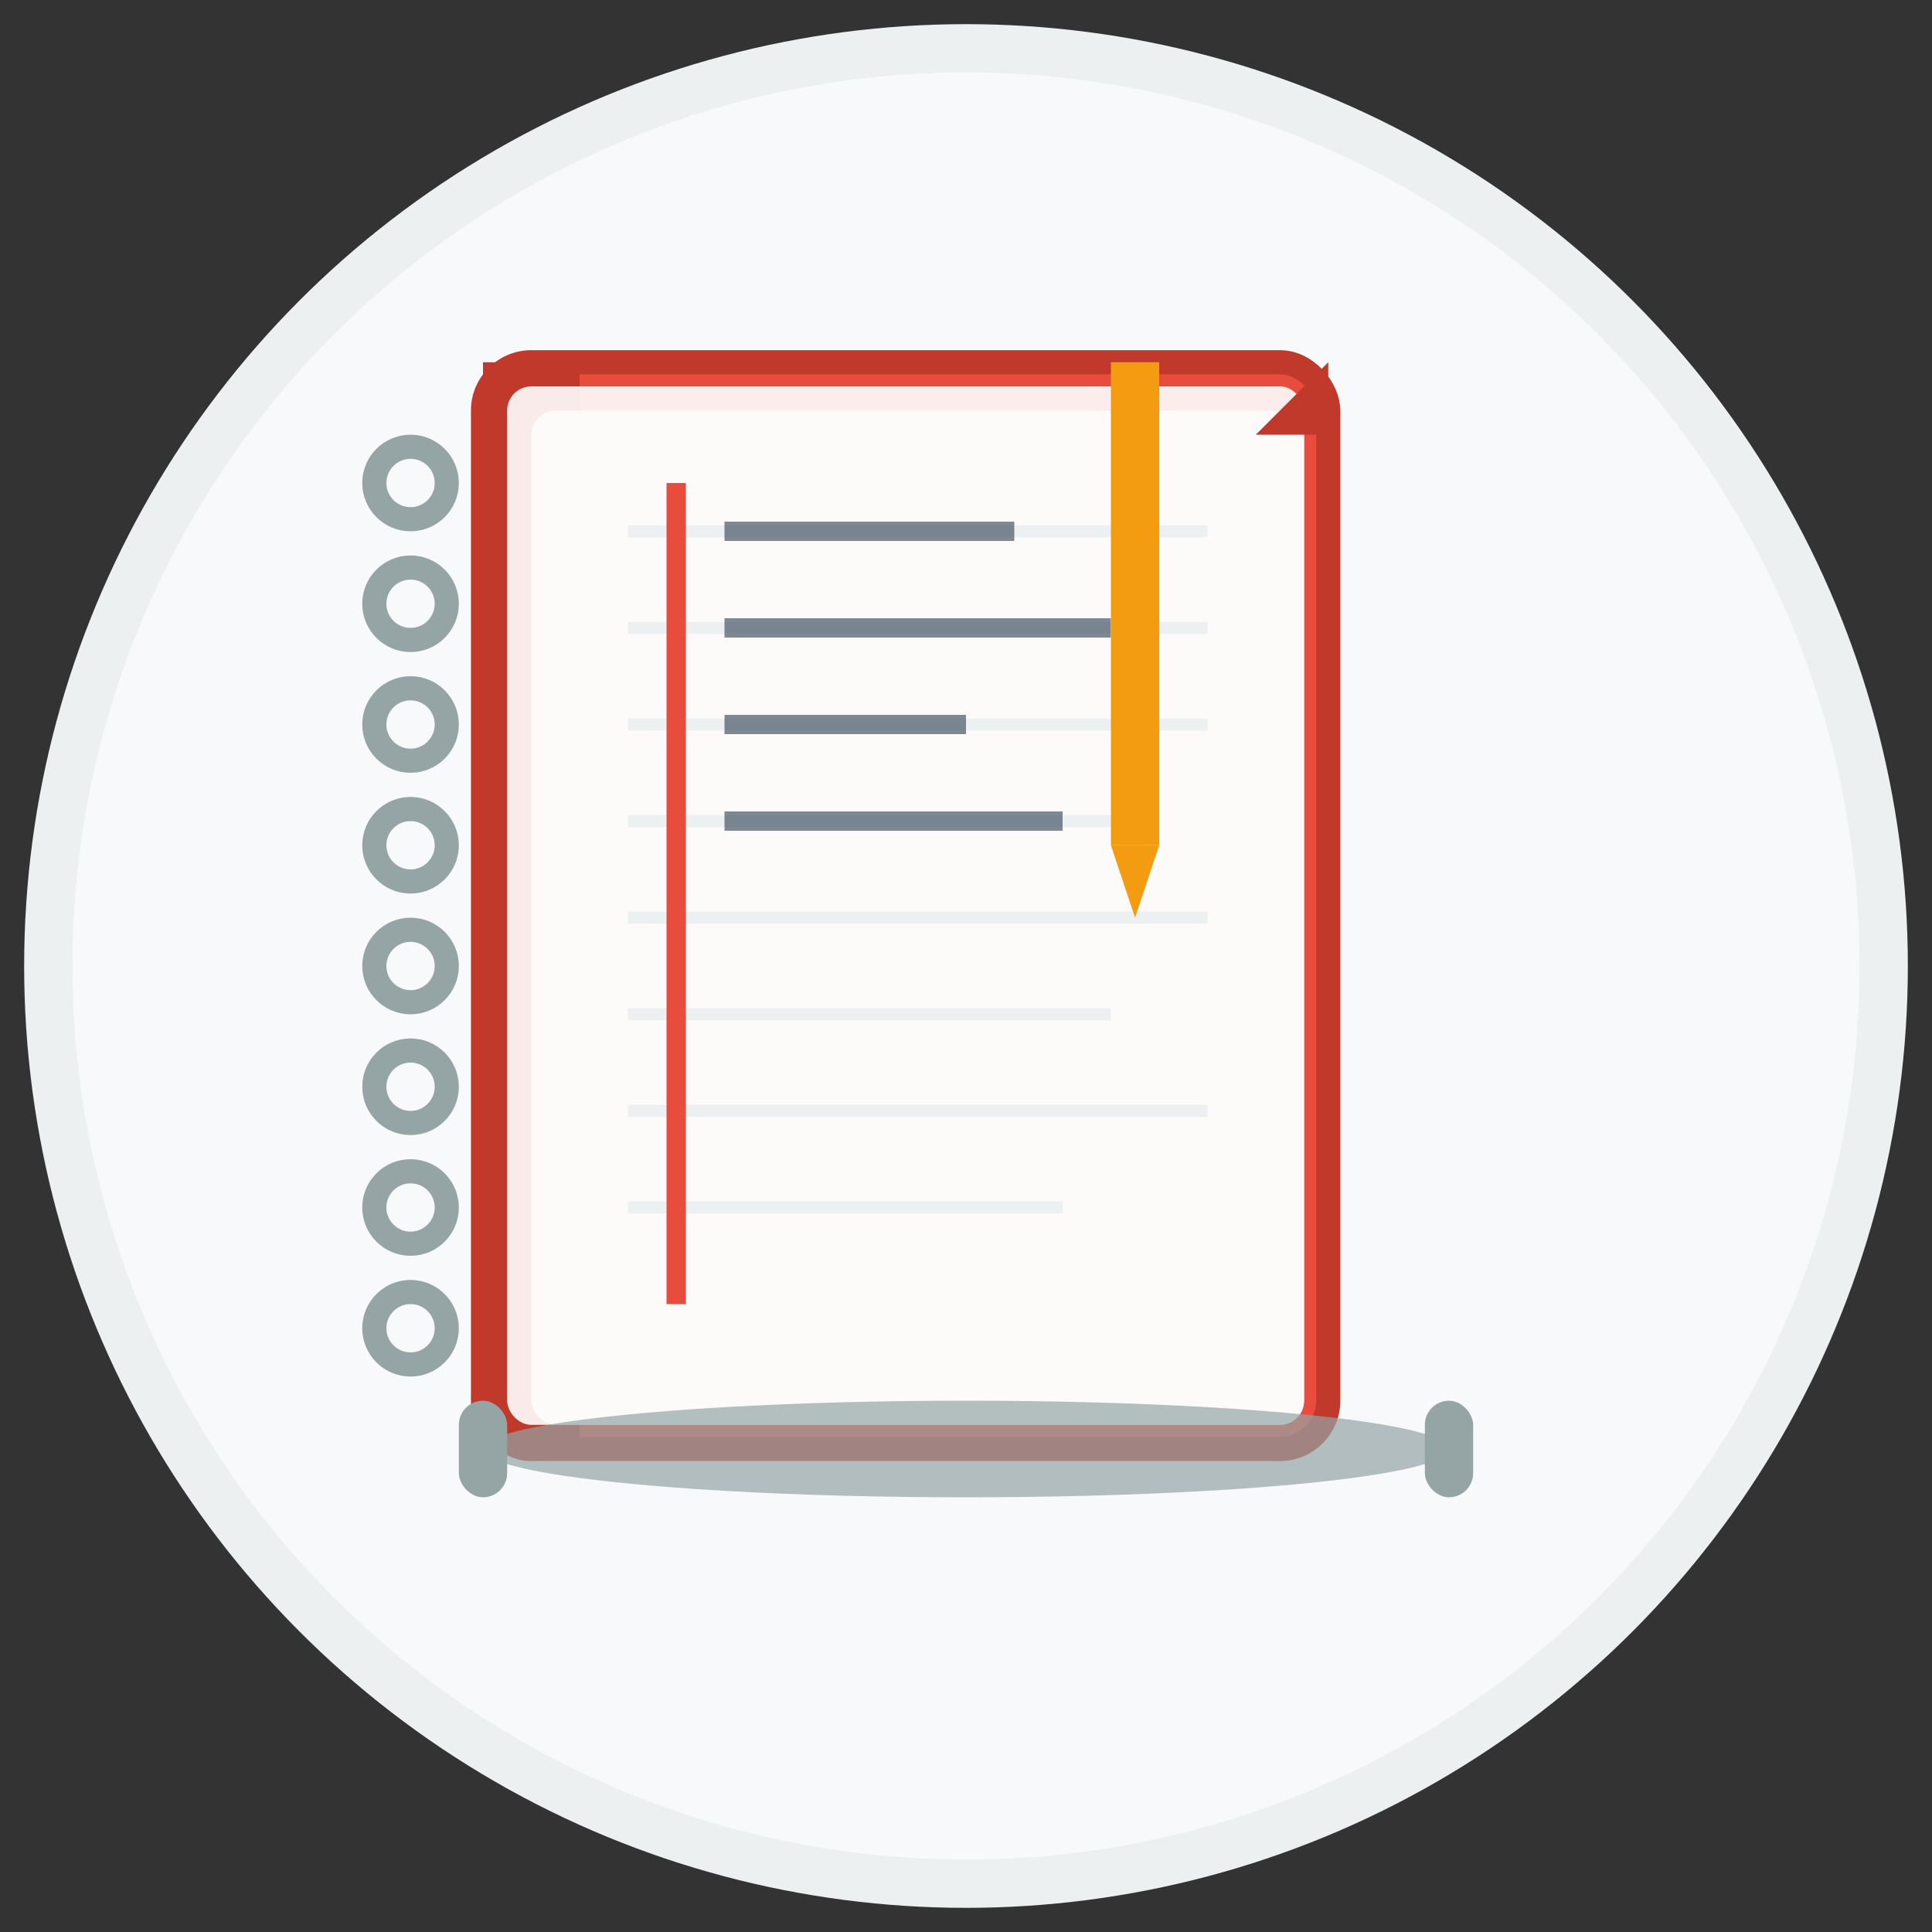 <svg width="80" height="80" viewBox="0 0 80 80" fill="none" xmlns="http://www.w3.org/2000/svg">
  <rect x="0" y="0" width="80" height="80" fill="#333333" stroke="none"/>
  <!-- Background circle -->
  <circle cx="40" cy="40" r="38" fill="#f8f9fa" stroke="#ecf0f1" stroke-width="2"/>
  
  <!-- Notebook cover -->
  <rect x="20" y="15" width="35" height="45" rx="2" fill="#e74c3c" stroke="#c0392b" stroke-width="1"/>
  
  <!-- Notebook spine -->
  <rect x="20" y="15" width="4" height="45" fill="#c0392b"/>
  
  <!-- Spiral binding -->
  <g stroke="#95a5a6" stroke-width="1" fill="none">
    <circle cx="17" cy="20" r="1.5"/>
    <circle cx="17" cy="25" r="1.5"/>
    <circle cx="17" cy="30" r="1.5"/>
    <circle cx="17" cy="35" r="1.5"/>
    <circle cx="17" cy="40" r="1.5"/>
    <circle cx="17" cy="45" r="1.5"/>
    <circle cx="17" cy="50" r="1.5"/>
    <circle cx="17" cy="55" r="1.5"/>
  </g>
  
  <!-- Paper pages (slightly visible) -->
  <rect x="21" y="16" width="33" height="43" rx="1" fill="#fefefe" opacity="0.9"/>
  <rect x="22" y="17" width="32" height="42" rx="1" fill="#fdfdfd" opacity="0.8"/>
  
  <!-- Lines on the page -->
  <g stroke="#ecf0f1" stroke-width="0.5">
    <line x1="26" y1="22" x2="50" y2="22"/>
    <line x1="26" y1="26" x2="50" y2="26"/>
    <line x1="26" y1="30" x2="50" y2="30"/>
    <line x1="26" y1="34" x2="48" y2="34"/>
    <line x1="26" y1="38" x2="50" y2="38"/>
    <line x1="26" y1="42" x2="46" y2="42"/>
    <line x1="26" y1="46" x2="50" y2="46"/>
    <line x1="26" y1="50" x2="44" y2="50"/>
  </g>
  
  <!-- Red margin line -->
  <line x1="28" y1="20" x2="28" y2="54" stroke="#e74c3c" stroke-width="0.8"/>
  
  <!-- Written text simulation -->
  <g stroke="#2c3e50" stroke-width="0.8" opacity="0.6">
    <line x1="30" y1="22" x2="42" y2="22"/>
    <line x1="30" y1="26" x2="46" y2="26"/>
    <line x1="30" y1="30" x2="40" y2="30"/>
    <line x1="30" y1="34" x2="44" y2="34"/>
  </g>
  
  <!-- Bookmark ribbon -->
  <rect x="46" y="15" width="2" height="20" fill="#f39c12"/>
  <path d="M46 35 L48 35 L47 38 Z" fill="#f39c12"/>
  
  <!-- Elastic band -->
  <ellipse cx="40" cy="60" rx="20" ry="2" fill="#95a5a6" opacity="0.7"/>
  <rect x="19" y="58" width="2" height="4" rx="1" fill="#95a5a6"/>
  <rect x="59" y="58" width="2" height="4" rx="1" fill="#95a5a6"/>
  
  <!-- Small decorative corner -->
  <path d="M52 18 L55 15 L55 18 Z" fill="#c0392b"/>
</svg>
